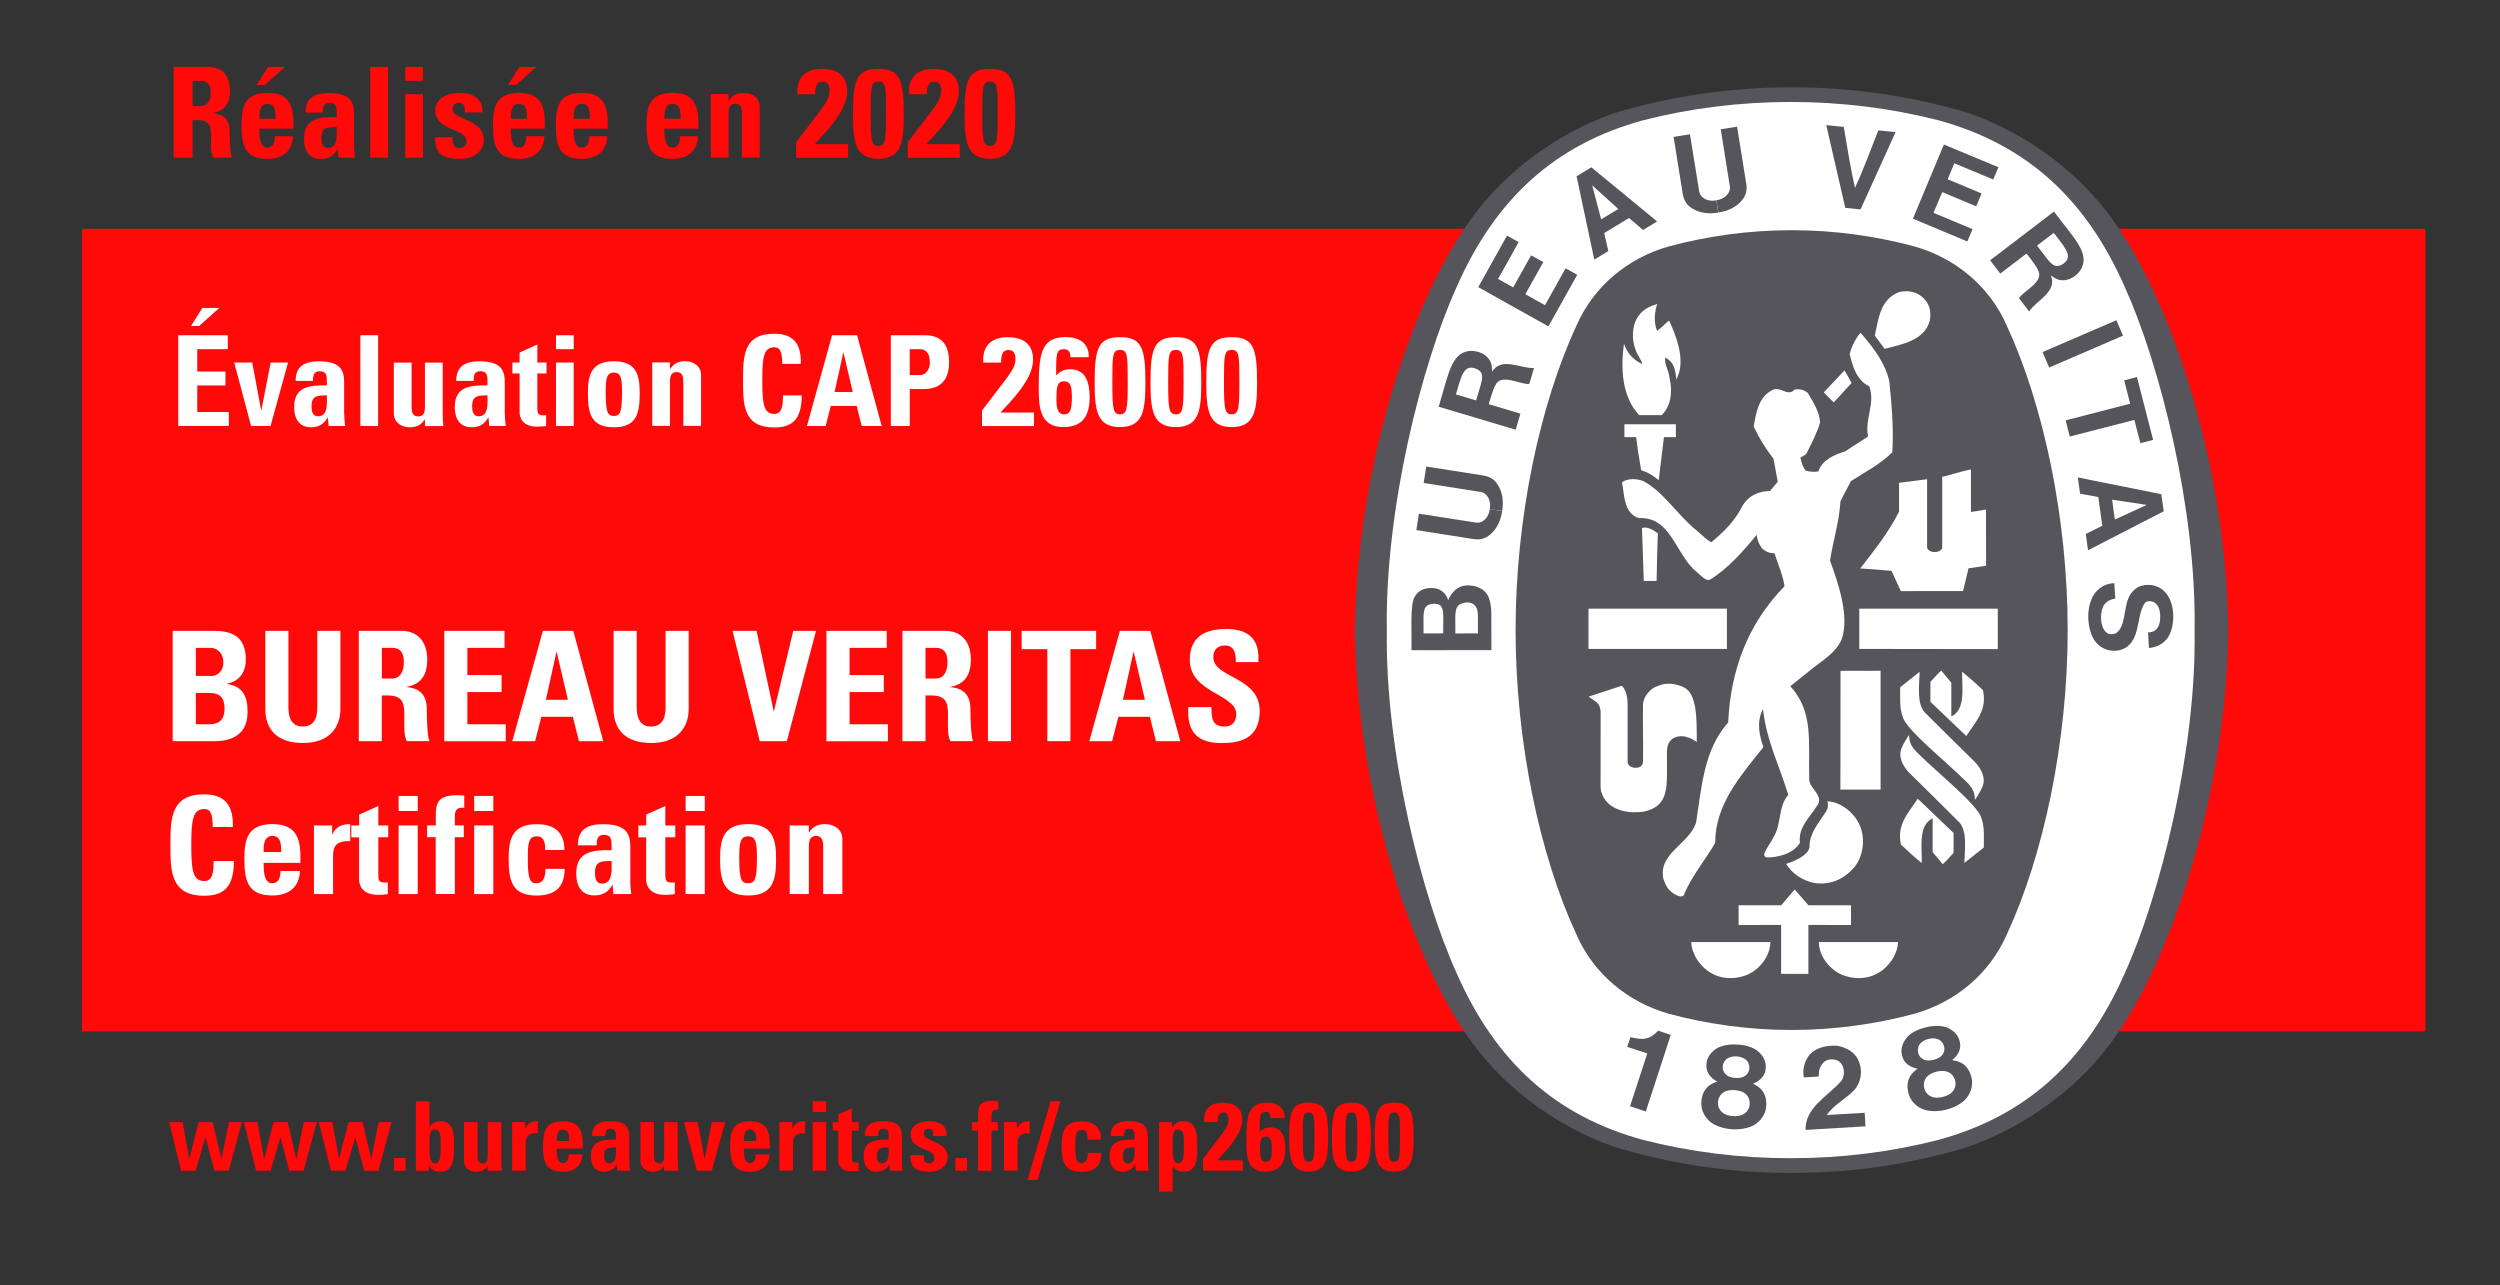 <?xml version="1.0" encoding="utf-8"?>
<!-- Generator: Adobe Illustrator 25.0.1, SVG Export Plug-In . SVG Version: 6.00 Build 0)  -->
<svg version="1.1" id="Calque_1" xmlns="http://www.w3.org/2000/svg" xmlns:xlink="http://www.w3.org/1999/xlink" x="0px" y="0px"
	 viewBox="0 0 393 202" style="enable-background:new 0 0 393 202;" xml:space="preserve">
<rect x="0" y="0" width="393" height="202" fill="#333333" stroke="none"/>
<style type="text/css">
	.st0{fill:#FF0909;}
	.st1{fill:#FFFFFF;}
	.st2{fill:#55555B;}
</style>
<g>
	<rect x="12.88" y="35.97" class="st0" width="368.39" height="126.16"/>
	<g>
		<path class="st1" d="M27.15,116.52V99.17h6.44c2.76,0,5.05,0.79,5.05,4.49c0,1.99-0.99,3.44-2.96,3.82v0.05
			c2.57,0.36,3.24,2.02,3.24,4.4c0,4.4-3.82,4.59-5.36,4.59H27.15z M30.78,106.26h2.43c0.79,0,1.9-0.53,1.9-2.21
			c0-1.27-0.86-2.21-2.09-2.21h-2.23V106.26z M30.78,113.85h2.02c0.77,0,2.5-0.02,2.5-2.45c0-1.54-0.58-2.47-2.4-2.47h-2.11V113.85z
			"/>
		<path class="st1" d="M53.51,99.17v12.3c0,2.59-1.47,5.33-5.89,5.33c-3.99,0-5.91-2.07-5.91-5.33v-12.3h3.63v12.06
			c0,2.14,0.91,2.98,2.23,2.98c1.59,0,2.31-1.06,2.31-2.98V99.17H53.51z"/>
		<path class="st1" d="M60.03,116.52H56.4V99.17h6.7c2.47,0,4.06,1.59,4.06,4.54c0,2.21-0.86,3.87-3.22,4.25v0.05
			c0.79,0.1,3.15,0.29,3.15,3.41c0,1.11,0.07,4.37,0.41,5.09h-3.56c-0.48-1.06-0.38-2.23-0.38-3.36c0-2.07,0.19-3.82-2.6-3.82h-0.94
			V116.52z M60.03,106.67h1.61c1.44,0,1.85-1.44,1.85-2.55c0-1.66-0.7-2.28-1.85-2.28h-1.61V106.67z"/>
		<path class="st1" d="M69.84,116.52V99.17h9.47v2.67h-5.84v4.28h5.38v2.67h-5.38v5.07h6.03v2.67H69.84z"/>
		<path class="st1" d="M80.53,116.52l4.81-17.35h4.78l4.71,17.35h-3.82l-0.96-3.84H85.1l-0.98,3.84H80.53z M87.52,102.51h-0.05
			l-1.66,7.5h3.46L87.52,102.51z"/>
		<path class="st1" d="M108.26,99.17v12.3c0,2.59-1.47,5.33-5.89,5.33c-3.99,0-5.91-2.07-5.91-5.33v-12.3h3.63v12.06
			c0,2.14,0.91,2.98,2.23,2.98c1.59,0,2.31-1.06,2.31-2.98V99.17H108.26z"/>
		<path class="st1" d="M115.16,99.17h3.77l2.69,12.61h0.05l3.03-12.61h3.58l-4.59,17.35h-4.25L115.16,99.17z"/>
		<path class="st1" d="M129.92,116.52V99.17h9.47v2.67h-5.84v4.28h5.38v2.67h-5.38v5.07h6.03v2.67H129.92z"/>
		<path class="st1" d="M145.49,116.52h-3.63V99.17h6.7c2.47,0,4.06,1.59,4.06,4.54c0,2.21-0.86,3.87-3.22,4.25v0.05
			c0.79,0.1,3.15,0.29,3.15,3.41c0,1.11,0.07,4.37,0.41,5.09h-3.56c-0.48-1.06-0.38-2.23-0.38-3.36c0-2.07,0.19-3.82-2.59-3.82
			h-0.94V116.52z M145.49,106.67h1.61c1.44,0,1.85-1.44,1.85-2.55c0-1.66-0.7-2.28-1.85-2.28h-1.61V106.67z"/>
		<path class="st1" d="M155.3,116.52V99.17h3.63v17.35H155.3z"/>
		<path class="st1" d="M172.31,99.17v2.88h-4.04v14.46h-3.63v-14.46h-4.04v-2.88H172.31z"/>
		<path class="st1" d="M171.24,116.52l4.81-17.35h4.78l4.71,17.35h-3.82l-0.96-3.84h-4.95l-0.99,3.84H171.24z M178.23,102.51h-0.05
			l-1.66,7.5h3.46L178.23,102.51z"/>
		<path class="st1" d="M191.95,116.81c-4.49,0-5.33-2.64-5.14-5.65h3.63c0,1.66,0.07,3.05,2.07,3.05c1.23,0,1.83-0.79,1.83-1.97
			c0-3.12-7.3-3.32-7.3-8.48c0-2.72,1.3-4.88,5.72-4.88c3.53,0,5.29,1.59,5.05,5.21h-3.53c0-1.3-0.22-2.62-1.68-2.62
			c-1.18,0-1.87,0.65-1.87,1.85c0,3.29,7.3,3,7.3,8.46C198.01,116.28,194.72,116.81,191.95,116.81z"/>
		<path class="st1" d="M26.79,132.84c0-4.08,0-7.97,5.32-7.97c3.29,0,4.61,1.82,4.49,5.13h-3.16c0-2.05-0.36-2.82-1.32-2.82
			c-1.82,0-2.05,1.71-2.05,5.66c0,3.95,0.23,5.66,2.05,5.66c1.5,0,1.43-1.92,1.47-3.14h3.18c0,4.12-1.65,5.45-4.66,5.45
			C26.79,140.81,26.79,136.88,26.79,132.84z"/>
		<path class="st1" d="M41.44,135.64c0,1.28,0.04,3.2,1.37,3.2c1.07,0,1.28-1.03,1.28-1.92h3.06c-0.04,1.18-0.43,2.14-1.15,2.8
			c-0.7,0.66-1.77,1.05-3.18,1.05c-3.89,0-4.4-2.37-4.4-5.75c0-2.95,0.43-5.47,4.4-5.47c4.06,0,4.51,2.63,4.4,6.09H41.44z
			 M44.2,133.95c0-1.05,0.04-2.54-1.39-2.54c-1.39,0-1.37,1.62-1.37,2.54H44.2z"/>
		<path class="st1" d="M52.21,129.76v1.39h0.04c0.56-1.24,1.58-1.6,2.8-1.6v2.69c-2.65-0.17-2.69,1.37-2.69,2.44v5.87h-3.01v-10.79
			H52.21z"/>
		<path class="st1" d="M55.24,129.76h1.22v-1.71l3.01-1.35v3.06h1.56v1.86h-1.56v5.77c0,0.81-0.02,1.35,0.96,1.35
			c0.19,0,0.38,0,0.53-0.04v1.86c-0.41,0.04-0.83,0.11-1.56,0.11c-2.61,0-2.95-1.73-2.95-2.39v-6.64h-1.22V129.76z"/>
		<path class="st1" d="M65.67,125.12v2.37h-3.01v-2.37H65.67z M65.67,140.55h-3.01v-10.79h3.01V140.55z"/>
		<path class="st1" d="M72.97,126.98c-1.22-0.09-1.47,0.39-1.47,1.47v1.3h1.41v1.86H71.5v8.93h-3.01v-8.93h-1.35v-1.86h1.37
			c-0.02-3.1-0.28-4.74,3.4-4.74c0.36,0,0.7,0.02,1.07,0.04V126.98z"/>
		<path class="st1" d="M77.55,125.12v2.37h-3.01v-2.37H77.55z M77.55,140.55h-3.01v-10.79h3.01V140.55z"/>
		<path class="st1" d="M85.71,133.61c0-1.6-0.41-2.14-1.35-2.14c-1.28,0-1.39,1.13-1.39,3.38c0,3.29,0.28,4,1.39,4
			c0.94,0,1.39-0.85,1.39-2.26h3.01c0,2.93-1.58,4.19-4.4,4.19c-3.89,0-4.4-2.37-4.4-5.75c0-2.95,0.43-5.47,4.4-5.47
			c2.78,0,4.36,1.24,4.36,4.06H85.71z"/>
		<path class="st1" d="M99.08,138.54c0,0.66,0.09,1.35,0.15,2.01h-2.8l-0.13-1.43h-0.04c-0.64,1.11-1.52,1.64-2.82,1.64
			c-2.09,0-2.86-1.56-2.86-3.44c0-3.57,2.76-3.72,5.56-3.67v-0.83c0-0.92-0.13-1.58-1.22-1.58c-1.05,0-1.13,0.79-1.13,1.65h-2.95
			c0-1.3,0.41-2.14,1.11-2.63c0.68-0.51,1.67-0.7,2.82-0.7c3.82,0,4.32,1.64,4.32,3.61V138.54z M93.53,137.2
			c0,0.77,0.13,1.71,1.11,1.71c1.77,0,1.5-2.39,1.5-3.57C94.64,135.4,93.53,135.27,93.53,137.2z"/>
		<path class="st1" d="M100.36,129.76h1.22v-1.71l3.01-1.35v3.06h1.56v1.86h-1.56v5.77c0,0.81-0.02,1.35,0.96,1.35
			c0.19,0,0.38,0,0.53-0.04v1.86c-0.41,0.04-0.83,0.11-1.56,0.11c-2.61,0-2.95-1.73-2.95-2.39v-6.64h-1.22V129.76z"/>
		<path class="st1" d="M110.79,125.12v2.37h-3.01v-2.37H110.79z M110.79,140.55h-3.01v-10.79h3.01V140.55z"/>
		<path class="st1" d="M113.2,135.02c0-2.95,0.43-5.47,4.4-5.47c3.97,0,4.4,2.52,4.4,5.47c0,3.38-0.51,5.75-4.4,5.75
			C113.71,140.76,113.2,138.39,113.2,135.02z M118.99,134.85c0-2.24-0.11-3.38-1.39-3.38c-1.28,0-1.39,1.13-1.39,3.38
			c0,3.29,0.28,4,1.39,4C118.71,138.84,118.99,138.14,118.99,134.85z"/>
		<path class="st1" d="M127.15,130.85h0.04c0.3-0.49,0.66-0.81,1.07-1c0.43-0.21,0.92-0.3,1.47-0.3c1.43,0,2.69,0.85,2.69,2.35v8.65
			h-3.01v-7.43c0-0.96-0.17-1.71-1.13-1.71c-0.96,0-1.13,0.75-1.13,1.71v7.43h-3.01v-10.79h3.01V130.85z"/>
	</g>
	<g>
		<path class="st2" d="M281.64,184.38h0.21c9.6,0,18.66-1.4,27.4-4.05l0,0c9.41-3.28,18.33-9.84,23.72-18.01l0,0
			c8.9-13.01,16.98-38.18,17.33-63.24v-0.07c-0.35-25.06-8.43-50.22-17.33-63.24l0,0c-5.39-8.17-14.11-14.74-23.52-18.01l0,0
			c-8.75-2.64-18.21-4.04-27.81-4.04l0,0c-9.6,0-19.07,1.41-27.81,4.04l0,0c-9.41,3.28-18.13,9.84-23.52,18.01l0,0
			c-8.9,13.02-16.98,38.18-17.33,63.24v0.07c0.35,25.06,8.43,50.23,17.33,63.24l0,0c5.39,8.17,14.11,14.71,23.52,17.99l0,0
			c8.74,2.64,18,4.08,27.61,4.08H281.64z"/>
		<path class="st1" d="M344.99,99.05c0.31,18.87-5.44,41.78-10.99,53.97c-6.13,13.93-15.51,22.4-29.28,26.17
			c-7.42,1.9-15.2,2.88-23.2,2.88l0,0c-8,0-15.82-0.98-23.24-2.88c-13.77-3.76-23.15-12.24-29.28-26.17
			c-5.55-12.2-11.29-35.1-10.99-53.97l0,0c-0.31-18.87,5.44-41.78,10.99-53.97c6.13-13.92,15.51-22.4,29.28-26.17
			c7.42-1.9,15.24-2.88,23.24-2.88l0,0c8,0,15.78,0.98,23.2,2.88c13.77,3.77,23.15,12.25,29.28,26.17
			C339.55,57.27,345.3,80.18,344.99,99.05L344.99,99.05z"/>
		<path class="st2" d="M281.75,36.19c6.59,0,13.17,0.92,19.24,2.56l0,0c6.46,1.85,11.78,6.3,14.44,12.37
			c5.79,12.44,9.61,30.34,9.61,47.93l0,0c0,17.59-3.81,35.49-9.61,47.93c-2.67,6.07-7.98,10.53-14.44,12.37l0,0
			c-6.07,1.64-12.66,2.56-19.24,2.56h-0.22c-6.59,0-13.17-0.92-19.24-2.56l0,0c-6.46-1.85-11.78-6.3-14.44-12.37
			c-5.79-12.44-9.6-30.33-9.6-47.93l0,0c0-17.59,3.81-35.49,9.6-47.93c2.67-6.07,7.98-10.53,14.44-12.37l0,0
			c6.07-1.64,12.65-2.56,19.24-2.56H281.75z"/>
		<path class="st1" d="M291.07,60.2c-0.92-1.55-0.17-0.17-1.12-1.97"/>
		<rect x="249.71" y="95.68" class="st1" width="21.76" height="6.33"/>
		<g>
			<path class="st1" d="M266.55,150.47c-0.46-1-0.64-1.36-0.69-2.38c4.56,0,7.62,0,12.45,0c-0.03,1.72-1.01,3.42-2.57,4.54
				c-1.72,1.26-4.59,1.53-6.51,0.46C268.13,152.57,267.15,151.5,266.55,150.47z"/>
			<path class="st1" d="M279.98,145.4l-6.67,0.01v-3.1l6.7,0l2.11-2.49c1.03,1.2,1.1,1.28,2.17,2.49h6.69v3.1l-6.7-0.01
				c0,3.34,0,3.8,0,7.69c-1.34,0-3.06,0-4.29,0V145.4z"/>
			<path class="st1" d="M280.77,135.81c1.37-0.46,3.3-1.24,3.69-2.57c-0.1-2.06,1.31-3.72,2.38-5.35c0.53-0.72,0.6-1.15,0.44-1.92
				c2.14,0.08,4.29,1.86,5.11,3.86c0.85,2.03,0.52,4.68-0.79,6.37c-1.64,2-3.91,3.04-6.57,2.57
				C283.37,138.38,281.73,137.37,280.77,135.81z"/>
			<path class="st1" d="M264.71,108.05c-1.2-0.59-2.81-0.83-4.13-0.2c-1.07,0.3-2.19,1.56-2.3,2.82c-0.07,3.77,0.07,4.93,0,9.07
				c-0.07,0.65-0.41,0.96-1.23,0.96c-0.68-0.04-1.19-0.38-1.19-0.97v-9.25c-0.05-0.98-0.22-1.94-0.9-2.68l-4.78,1.56l-0.44,0.16
				c1.21,0.9,1.78,0.92,1.88,2.41l-0.01,11.83l0.07,0.63l0.17,0.41l0.14,0.38l0.17,0.31c0.79,1.27,2.12,1.78,3.06,2.01
				c0.41,0.12,1.13,0.18,1.55,0.19c1.24,0.01,2.41-0.08,3.68-0.96c1.97-1.54,1.54-4.24,1.59-8.17c0.01-1.1,0.09-1.72,0.77-2.35
				c0.57-0.44,1.37-0.57,2.11-0.41c0.83,0.23,0.97,0.29,1.81,0.84C266.73,113.24,266.83,109.07,264.71,108.05z"/>
			<path class="st1" d="M309.12,122.89c-3.49-3.44-9.55-8.23-10.03-10.26c-0.52-1.37-0.36-3.01-0.39-4.59
				c1.01-0.8,1.85-1.49,3.07-2.44c-0.09,2.42-0.43,4.88,0.73,6.32c2.85,2.84,5.45,5.42,8.02,7.93c0.96,1.04,1.72,2.52,1.09,3.89
				c-0.3,0.65-0.71,1.39-1.15,1.99C310.46,124.41,309.88,123.64,309.12,122.89z"/>
			<path class="st1" d="M289.33,105.46c2.66-0.04,3.53,0.03,6.3-0.02v18.69h-6.32L289.33,105.46z"/>
			<path class="st1" d="M303.46,107.19c0.67-0.74,0.91-1.01,1.7-1.78l1.59,1.91v5.31l0,0c2.24-1.09,1.69-4.27,1.69-7.04
				c1.33,1.09,2.01,1.7,3.28,2.9c0.72,3.18-1.19,4.99-2.62,7.22l-5.64-5.39V107.19z"/>
			<path class="st1" d="M308.6,92.9l0.85-3.56l2.76-0.41l-0.01-8.83c-1.07,0.16-1.5,0.28-2.37,0.38v-6.7
				c-1.45,0.3-2.98,0.82-4.51,1.18v11.11l0,0c-0.02,0.54-0.87,0.72-1.05,0.71h-0.23c-0.55,0-1.1-0.37-1.1-0.75c0-4.03,0-6.91,0-10.7
				l-4.41,0.57v4.52c-1.56,3.17-3.86,6.04-6.1,8.94c2.38,0.16,2.55,0.16,4.92,0.38l1.46,3.18H308.6z"/>
			<path class="st1" d="M258.38,90.7c-0.07-2.92-0.19-4.83-0.26-7.71c0.9-0.25,1.78,0.33,2.49,0.85c-0.12,3.67-0.12,3.63-0.19,7.48
				h-2.02L258.38,90.7z"/>
			<path class="st1" d="M257.99,73.91c-0.49-2.88-0.52-3.09-0.79-5.19c-0.7,0-0.94,0-1.84,0v-2.03c3.17-0.01,4.92,0.01,8.09,0.01
				l0,2.02c-0.79,0-1.1,0-1.88,0l-0.82,6.78C259.93,74.76,259,74.24,257.99,73.91z"/>
			<path class="st1" d="M257.66,65.24c-2.7-2.9-2.9-7.26-2.38-11.19l0.01-0.01c0.5,1.47,1.42,2.51,2.88,3.2
				c-0.16-0.77-0.85-1.48-1.07-2.3c-0.63-1.58-0.58-3.85,0.46-5.25c0.74-1.09,1.79-1.54,2.96-1.91c-0.44,1.31-0.57,2.89-0.03,4.23
				c0.76-0.59,0.8-0.63,1.38-1.19c0.22-0.22,0.33-0.29,0.51-0.43c1.07,2.3,2.3,5.47,1.59,8.15l-0.45,1.16
				c-0.17-1.9-0.47-2.8-1.75-3.5c-0.16,1.11,0.54,1.89,0.71,3.34c0.51,2.23,0.1,4.43-1.27,5.72H257.66z"/>
			<g>
				<path class="st1" d="M291.07,60.2l-2.8,3.06c-0.75-0.72-0.82-0.8-1.57-1.59c1.44-1.5,1.58-1.67,3.25-3.44"/>
			</g>
			<path class="st1" d="M294.72,52.75c0.58-2.65,0.87-5.71,3.79-6.82c1.1-0.31,2.6-0.16,3.53,0.66c1.26,0.9,1.62,2.43,1.31,3.86
				c-0.87,3.08-4.3,3.66-7.09,4.39L294.72,52.75z"/>
			<polygon class="st1" points="314.05,95.68 314.05,102.04 292.28,102.01 292.28,95.68 			"/>
			<path class="st1" d="M261.49,138.19c-0.88-4.02,3.97-5.47,5.12-8.81c0.9-5.58,1.18-11.46,5.06-15.81
				c0.38-8.21,3.04-15.45,8.86-21.42c-0.27-1.83-1.04-3.45-1.58-5.17c-0.77-0.03-1.28-0.17-1.97-0.79
				c-0.51-0.71-0.71-1.24-0.84-2.11c-2.03,2.51-4.54,5.33-7.31,7.03c-0.51,0.28-1.16-0.31-2.08-1.18c-3.39-2.68-3.97-8.75-9.14-8.48
				c-2.35-0.79-2.24-3.56-2.63-5.64c0.88-0.63,2.29-0.6,3.34-0.19c3.23,1.72,5.38,5.36,8.42,7.8c0.82,0.65,1.55,1.51,2.3,1.82
				c2-1.72,3.61-3.2,4.96-5.86c0.94-1.51,2.5-2.16,4.23-2.19l1.23-1.45l-0.66-3.61c-1.25-1.61-2.3-3.3-3.14-5.11
				c0.44-2.08,0.71-4.49,2.82-5.63c1.37-0.85,2.49,1.09,3.61-0.14c0.82-0.17,1.52,0.05,2.1,0.52c0.85,1.48,1.86,2.95,1.92,4.68
				c-0.52,1.67-1.31,3.23-2.11,4.79c-0.18,0.35-0.66,0.46-0.98,0.71c0.19,0.71,0.35,1.5,0.85,2.05c0.63,0.14,1.21,0.24,1.97,0.11
				c0.6-1.83,2.57-2.65,4.21-3.15l3.61-2.35c-0.57-2.74,1.18-5.14,0.19-7.88c-2.05-0.95-2.65-3.29-3.09-5.11
				c0.32-1.15,0.89-2.35,1.71-3.31l0.13,0.14c1.97,2.3,3.77,4.65,4.4,7.49c0.36,3.64,0.71,7.36,0.47,11.16
				c-1.94,1.94-4.29,3.09-6.51,4.54l-1.64,3.15c-0.19,3.26-1.15,6.18-1.64,9.33c1.39,3.8,3.06,8.86,1.83,12.39
				c-0.93,2.1-2.91,3.24-4.38,4.4l-3.69,2.96c3.7,4.09,2.81,8.72,2.97,14.65c-0.04,1.43,2.52,2.63,1.16,4.25
				c-1.14,1.82-2.92,3.31-2.62,5.72c-1.13,1.9-3.85,2.31-5.13,2.3c-0.27,0.02-0.5-0.19-0.5-0.47c0.27-0.99,1.04-1.75,1.45-2.68
				c1.31-2.02,0.71-4.81,2.35-6.7c-1.35-4.4-3.39-8.48-3.94-13.18l-0.05-0.29c-1.09,2.15-0.5,4.27,0.08,5.97
				c-3.64,4.6-7.58,9-7.58,15.05c-1.56,2.76-3.77,5.28-4.92,8.21c-0.4,0.49-1.12,0.06-1.56-0.19
				C262.09,139.8,261.85,139.13,261.49,138.19z"/>
			<path class="st1" d="M301.44,118.37c3.5,3.44,9.54,8.23,10.04,10.26c0.52,1.37,0.36,3.01,0.38,4.59
				c-1.01,0.79-1.85,1.48-3.06,2.43c0.09-2.42,0.43-4.88-0.74-6.32c-2.85-2.84-5.44-5.41-8.01-7.93c-0.96-1.04-1.72-2.52-1.09-3.88
				c0.3-0.66,0.71-1.4,1.15-2C300.1,116.86,300.68,117.62,301.44,118.37z"/>
			<path class="st1" d="M307.1,134.08c-0.67,0.74-0.91,1.01-1.7,1.78l-1.59-1.91v-5.31l0,0c-2.24,1.1-1.7,4.27-1.7,7.03
				c-1.33-1.08-2.01-1.7-3.28-2.9c-0.71-3.18,1.2-4.99,2.63-7.22l5.64,5.39V134.08z"/>
			<path class="st1" d="M297.68,150.47c0.47-1,0.63-1.36,0.68-2.38c-4.56,0-7.62,0-12.45,0c0.03,1.72,1.02,3.42,2.57,4.54
				c1.72,1.26,4.6,1.53,6.51,0.46C296.1,152.57,297.08,151.5,297.68,150.47z"/>
		</g>
		<g>
			<g>
				<path class="st2" d="M283.83,177.62c-0.06-3.45,3.32-5.2,5.44-7.49c0.58-0.55,0.79-1.65,0.38-2.56
					c-0.25-0.57-0.63-0.84-1.08-0.96c-0.75-0.17-1.38-0.06-1.85,0.35c-0.66,0.62-0.84,1.41-0.82,2.27l-2.35,0.14
					c-0.21-1.31,0.11-2.58,0.91-3.57c1.1-1.18,2.76-1.51,4.38-1.4c1.29,0.21,2.79,0.99,3.32,2.34c0.68,1.46,0.45,3.33-0.63,4.57
					c-1.39,1.49-3.22,2.29-4.37,3.97l5.97-0.35c0.04,0.74,0.09,1.45,0.13,2.13L283.83,177.62z"/>
				<path class="st2" d="M262.64,162.69l-0.03,0.11l-3.89,11.92l-2.48-0.81l2.67-8.17l0.04-0.14c-0.99-0.34-2.18-0.69-3.15-1.03
					l0.51-1.54c1.26,0.33,2.55,0.54,3.65-0.37c0.4-0.31,0.46-0.4,0.68-0.64L262.64,162.69z"/>
				<g>
					<path class="st2" d="M309.9,169.3c-0.31-1.17-0.96-2.12-2.27-2.49l-0.76-0.17c0.78-0.55,1.49-1.66,1.23-2.73
						c-0.18-1.23-1.07-2.01-2.18-2.44c-0.97-0.29-2.12-0.25-3.2,0.04c-1.09,0.25-2.13,0.74-2.85,1.45c-0.79,0.9-1.21,2-0.8,3.18
						c0.27,1.08,1.42,1.72,2.36,1.85l-0.59,0.5c-0.99,0.94-1.12,2.08-0.86,3.27c0.3,1.32,1.36,2.35,2.64,2.73
						c0.97,0.25,2.15,0.24,3.29-0.04c1.13-0.28,2.18-0.82,2.92-1.49C309.79,172.01,310.25,170.61,309.9,169.3z M301.69,165.9
						c-0.29-0.52-0.3-1.39,0.23-1.91c0.31-0.32,0.76-0.56,1.24-0.67c0.48-0.12,0.99-0.13,1.41,0.02c0.71,0.21,1.11,0.99,1.09,1.58
						c-0.01,0.46-0.22,0.83-0.51,1.11c-0.31,0.27-0.73,0.46-1.18,0.57c-0.45,0.12-0.91,0.14-1.31,0.05
						C302.27,166.53,301.91,166.31,301.69,165.9z M306.91,171.64c-0.32,0.37-0.89,0.65-1.5,0.8c-0.61,0.15-1.24,0.17-1.7-0.01
						c-0.62-0.23-1.04-0.72-1.19-1.26c-0.24-0.82,0-1.68,0.7-2.17c0.3-0.21,0.73-0.41,1.2-0.54l0,0c0.48-0.11,0.96-0.13,1.32-0.08
						c0.85,0.11,1.46,0.76,1.63,1.59C307.49,170.53,307.34,171.16,306.91,171.64z"/>
				</g>
				<g>
					<path class="st2" d="M277.66,173.78c0.05-1.21-0.29-2.31-1.43-3.06l-0.67-0.38c0.9-0.29,1.91-1.14,1.99-2.24
						c0.19-1.23-0.42-2.24-1.36-2.98c-0.84-0.57-1.95-0.87-3.07-0.91c-1.12-0.09-2.25,0.07-3.16,0.54
						c-1.02,0.62-1.75,1.55-1.71,2.79c-0.06,1.11,0.84,2.07,1.71,2.47l-0.72,0.3c-1.23,0.61-1.69,1.66-1.79,2.87
						c-0.11,1.35,0.59,2.65,1.71,3.4c0.85,0.53,1.98,0.87,3.15,0.94c1.16,0.07,2.33-0.13,3.24-0.55
						C276.75,176.33,277.61,175.14,277.66,173.78z M270.84,168.09c-0.13-0.58,0.13-1.41,0.79-1.75c0.39-0.22,0.89-0.31,1.38-0.27
						c0.49,0.03,0.98,0.18,1.34,0.44c0.62,0.42,0.77,1.27,0.57,1.84c-0.14,0.44-0.46,0.72-0.82,0.91c-0.37,0.17-0.83,0.23-1.29,0.19
						c-0.46-0.02-0.91-0.14-1.26-0.35C271.2,168.86,270.93,168.54,270.84,168.09z M274.11,175.13c-0.41,0.26-1.04,0.36-1.67,0.32
						c-0.63-0.03-1.24-0.21-1.62-0.52c-0.52-0.4-0.78-0.99-0.76-1.56c0.02-0.84,0.5-1.6,1.31-1.86c0.35-0.11,0.82-0.18,1.31-0.15
						l0,0c0.49,0.04,0.95,0.16,1.28,0.31c0.78,0.35,1.17,1.16,1.08,2C275,174.24,274.67,174.79,274.11,175.13z"/>
				</g>
			</g>
			<g>
				
					<rect x="321.17" y="52.73" transform="matrix(0.918 -0.396 0.396 0.918 5.373 134.123)" class="st2" width="12.64" height="2.64"/>
				<path class="st2" d="M290.08,32.68l-2.99-13.01l2.75,0.28c0.55,3.22,1.12,6.88,1.77,9.58c1.18-2.53,2.47-5.99,3.66-9.03
					l2.71,0.27l-5.5,12.15L290.08,32.68z"/>
				<polygon class="st2" points="240.69,40.14 237.87,45.18 235.5,43.85 238.73,38.06 236.9,37.04 232.38,45.14 243.41,51.31 
					247.94,43.2 246.11,42.18 242.87,47.98 239.78,46.25 242.61,41.2 				"/>
				<path class="st2" d="M234,93.85c-0.59-1.36-2.06-1.9-3.57-1.82c-1.28,0.14-2.25,1.01-2.78,2.33c-0.2-0.78-0.91-1.74-2.12-1.89
					c-1.27-0.16-2.48,0.19-3.09,1.26c-0.84,1.07-0.48,5.77-0.56,8.48l12.56-0.01l0.01-0.92C234.37,96.29,234.65,95.69,234,93.85z
					 M226.87,99.57l-3.1,0c0.09-2.9-0.39-4.45,1.39-4.64c1.05-0.08,1.34,0.16,1.58,0.79C226.94,96.38,226.88,97.06,226.87,99.57z
					 M232.33,99.57l-3.53,0.01h-0.02c0.06-2.81-0.38-4.46,1.29-4.79c0.58-0.16,1.31-0.1,1.74,0.34
					C232.52,95.81,232.3,96.97,232.33,99.57z"/>
				<polygon class="st2" points="333.92,59.79 335.93,59.27 338.47,69.15 336.47,69.67 335.52,66.01 325.37,68.62 324.72,66.08 
					334.86,63.46 				"/>
				<g>
					<path class="st2" d="M270.11,33.42c-1.4,0.24-2.85,0.1-4.02-0.61c-1-0.58-1.36-1.34-1.55-2.26l-1.45-9.03l2.57-0.41l1.46,9.03
						c0.15,0.74,0.8,1.2,1.48,1.34c0.38,0.1,0.8,0.09,1.21,0.01"/>
					<path class="st2" d="M270.14,33.41c1.41-0.22,2.74-0.8,3.62-1.84c0.77-0.87,0.88-1.7,0.76-2.63l-1.45-9.03l-2.57,0.41
						l1.44,9.03c0.1,0.68-0.38,1.38-0.99,1.73c-0.33,0.21-0.73,0.34-1.14,0.39"/>
				</g>
				<g>
					<path class="st2" d="M339.76,77.69l-13.13-2.64l0.36,2.56l2.86,0.52l0.63,4.52l-2.6,1.29l0.36,2.56l11.9-6.13L339.76,77.69z
						 M332.46,81.67l-0.44-3.12l5.45,0.82l0.02,0l-0.01,0l0.01,0l-0.02,0L332.46,81.67z"/>
				</g>
				<path class="st2" d="M337.86,99.41l0.24-0.04l0.29-0.08l0.21-0.07c0.83-0.45,1.03-1.56,0.98-2.47
					c-0.03-0.92-0.31-1.84-1.17-2.17c-0.44-0.12-1.01-0.16-1.3,0.3c-1.42,2.11-0.43,6.59-4.11,7.37c-1.6,0.26-3.01-0.43-3.84-1.71
					c-1.15-2.04-1.24-5.22,0.07-7.19c0.79-1.03,1.86-1.66,3.14-1.67l0.15,2.42c-0.79,0.1-1.57,0.51-1.93,1.28
					c-0.53,1.27-0.4,3.28,0.52,4.03c0.34,0.38,1.13,0.34,1.56,0.11c1.46-1.05,1.16-3.66,1.89-5.41c0.25-0.74,0.93-1.5,1.63-1.87
					c1.29-0.55,2.96-0.36,3.99,0.67c1.68,1.59,1.76,4.7,0.98,6.59c-0.44,1.31-1.86,2.27-3.34,2.36l-0.15-2.43L337.86,99.41z"/>
				<g>
					<path class="st2" d="M236.14,80.35c-0.21,1.41-0.79,2.74-1.83,3.63c-0.86,0.77-1.69,0.88-2.63,0.77l-9.03-1.42l0.4-2.58
						l9.03,1.41c0.75,0.09,1.38-0.39,1.73-1c0.21-0.33,0.34-0.73,0.39-1.14"/>
					<path class="st2" d="M236.14,80.32c0.23-1.41,0.09-2.85-0.63-4.02c-0.59-1-1.34-1.36-2.27-1.54l-9.03-1.42l-0.41,2.58
						l9.03,1.43c0.68,0.12,1.2,0.79,1.34,1.48c0.1,0.38,0.09,0.8,0.02,1.21"/>
				</g>
				<g>
					<path class="st2" d="M250.16,26.3l-2.32,1.41l2.78,13.1l2.21-1.34l-0.65-2.83l3.9-2.37l2.21,1.88l2.21-1.34L250.16,26.3z
						 M251.7,34.48l-1.4-5.33l-0.01-0.02l0.01,0.01l0-0.01l0.01,0.02l4.09,3.7L251.7,34.48z"/>
				</g>
				<polygon class="st2" points="311.5,30.41 306.17,28.18 307.22,25.67 313.34,28.22 314.15,26.29 305.58,22.72 300.71,34.38 
					309.27,37.96 310.08,36.02 303.95,33.46 305.32,30.2 310.66,32.44 				"/>
				<path class="st2" d="M234.56,58.42c-0.01-0.87-0.06-1.59-0.78-2.28c-0.69-0.72-1.8-1.05-2.88-0.97
					c-2.81,0.44-3.19,3.67-4.74,8.77l12.1,3.61l0.75-2.52l-4.78-1.43l-0.2-0.06c0.33-1.16,0.8-2.64,1.03-2.96
					c0.87-2,4.08-0.03,5.35-0.23l0.74-2.5C238.99,57.97,236.09,56.04,234.56,58.42z M232.04,62.95L228.87,62
					c0.69-2.16,1-4.33,2.52-4.2c0.61,0.1,1.03,0.26,1.39,0.7C233.37,59.24,232.61,60.86,232.04,62.95z"/>
				<path class="st2" d="M322.88,33.26l-10.03,7.66l1.59,2.09l3.97-3.03l0.17-0.12c0.75,0.95,1.66,2.19,1.78,2.57
					c1.11,1.88-2.37,3.32-2.96,4.46l1.58,2.08c1.18-1.82,4.44-3.03,3.42-5.67c0.7,0.5,1.32,0.89,2.3,0.72
					c0.99-0.14,1.91-0.83,2.48-1.76C328.49,39.73,326.09,37.53,322.88,33.26z M324.76,41.11c-0.44,0.43-0.82,0.68-1.38,0.71
					c-0.95,0.04-1.8-1.52-3.16-3.21l2.63-2C324.19,38.43,325.77,39.96,324.76,41.11z"/>
			</g>
		</g>
	</g>
	<g>
		<path class="st1" d="M28.02,66.97V52.7h7.79v2.19h-4.8v3.52h4.43v2.19h-4.43v4.17h4.96v2.19H28.02z M34.47,48.41l-3.16,2.83h-1.28
			l1.78-2.83H34.47z"/>
		<path class="st1" d="M36.82,56.99h2.83l1.4,7.49h0.04l1.46-7.49h2.73l-2.75,9.98h-3.06L36.82,56.99z"/>
		<path class="st1" d="M54.11,65.11c0,0.61,0.08,1.24,0.14,1.86h-2.59l-0.12-1.32H51.5c-0.59,1.03-1.4,1.52-2.61,1.52
			c-1.94,0-2.65-1.44-2.65-3.18c0-3.3,2.55-3.44,5.14-3.4v-0.77c0-0.85-0.12-1.46-1.13-1.46c-0.97,0-1.05,0.73-1.05,1.52h-2.73
			c0-1.21,0.38-1.98,1.03-2.43c0.63-0.47,1.54-0.65,2.61-0.65c3.54,0,3.99,1.52,3.99,3.34V65.11z M48.97,63.86
			c0,0.71,0.12,1.58,1.03,1.58c1.64,0,1.38-2.21,1.38-3.3C50,62.2,48.97,62.09,48.97,63.86z"/>
		<path class="st1" d="M59.44,52.7v14.27h-2.79V52.7H59.44z"/>
		<path class="st1" d="M66.79,65.96h-0.04c-0.55,0.89-1.3,1.21-2.35,1.21c-1.32,0-2.49-0.79-2.49-2.17v-8h2.79v6.92
			c0,0.89,0.16,1.54,1.05,1.54c0.89,0,1.05-0.65,1.05-1.54v-6.92h2.79v8c0,0.65,0.04,1.32,0.1,1.98h-2.89V65.96z"/>
		<path class="st1" d="M79.36,65.11c0,0.61,0.08,1.24,0.14,1.86h-2.59l-0.12-1.32h-0.04c-0.59,1.03-1.4,1.52-2.61,1.52
			c-1.94,0-2.65-1.44-2.65-3.18c0-3.3,2.55-3.44,5.14-3.4v-0.77c0-0.85-0.12-1.46-1.13-1.46c-0.97,0-1.05,0.73-1.05,1.52h-2.73
			c0-1.21,0.38-1.98,1.03-2.43c0.63-0.47,1.54-0.65,2.61-0.65c3.54,0,3.99,1.52,3.99,3.34V65.11z M74.22,63.86
			c0,0.71,0.12,1.58,1.03,1.58c1.64,0,1.38-2.21,1.38-3.3C75.25,62.2,74.22,62.09,74.22,63.86z"/>
		<path class="st1" d="M80.55,56.99h1.13v-1.58l2.79-1.25v2.83h1.44v1.72h-1.44v5.34c0,0.75-0.02,1.24,0.89,1.24
			c0.18,0,0.36,0,0.49-0.04v1.72c-0.38,0.04-0.77,0.1-1.44,0.1c-2.41,0-2.73-1.6-2.73-2.21v-6.15h-1.13V56.99z"/>
		<path class="st1" d="M90.19,52.7v2.19H87.4V52.7H90.19z M90.19,66.97H87.4v-9.98h2.79V66.97z"/>
		<path class="st1" d="M92.42,61.85c0-2.73,0.4-5.06,4.07-5.06c3.68,0,4.07,2.33,4.07,5.06c0,3.12-0.47,5.32-4.07,5.32
			C92.9,67.16,92.42,64.97,92.42,61.85z M97.78,61.69c0-2.07-0.1-3.12-1.28-3.12c-1.19,0-1.28,1.05-1.28,3.12
			c0,3.04,0.26,3.7,1.28,3.7C97.52,65.39,97.78,64.73,97.78,61.69z"/>
		<path class="st1" d="M105.33,57.99h0.04c0.28-0.45,0.61-0.75,0.99-0.93c0.4-0.2,0.85-0.28,1.36-0.28c1.32,0,2.49,0.79,2.49,2.17v8
			h-2.79v-6.88c0-0.89-0.16-1.58-1.05-1.58c-0.89,0-1.05,0.69-1.05,1.58v6.88h-2.79v-9.98h2.79V57.99z"/>
		<path class="st1" d="M116.81,59.83c0-3.77,0-7.37,4.92-7.37c3.04,0,4.27,1.68,4.15,4.74h-2.92c0-1.9-0.34-2.61-1.23-2.61
			c-1.68,0-1.9,1.58-1.9,5.24c0,3.66,0.22,5.24,1.9,5.24c1.38,0,1.32-1.78,1.36-2.91h2.94c0,3.81-1.52,5.04-4.31,5.04
			C116.81,67.2,116.81,63.57,116.81,59.83z"/>
		<path class="st1" d="M126.85,66.97l3.95-14.27h3.93l3.87,14.27h-3.14l-0.79-3.16h-4.07l-0.81,3.16H126.85z M132.6,55.45h-0.04
			l-1.36,6.17h2.85L132.6,55.45z"/>
		<path class="st1" d="M140.03,52.7h5.38c2.73,0,3.79,1.66,3.79,4.27c0,1.62-0.47,4.19-3.97,4.19h-2.21v5.81h-2.98V52.7z
			 M143.01,58.96h1.66c0.89,0,1.5-0.97,1.5-1.92c0-1.17-0.32-2.15-1.66-2.15h-1.5V58.96z"/>
		<path class="st1" d="M154.37,66.97v-2.43c4.35-5.79,5.26-6.46,5.26-8.18c0-0.69-0.26-1.34-1.05-1.34c-1.15,0-1.21,1.09-1.21,1.98
			h-2.79c-0.2-2.57,1.24-3.99,3.79-3.99c2.39,0,4.03,0.97,4.03,3.56c0,3.1-3.62,6.62-5.12,8.28h5.26v2.13H154.37z"/>
		<path class="st1" d="M168.25,56.16c0.02-0.36-0.04-0.67-0.18-0.89c-0.16-0.24-0.4-0.38-0.79-0.38c-1.23,0-1.26,0.61-1.26,4.11
			c0.77-0.67,1.19-0.95,2.21-0.95c2.57,0,3.06,2.27,3.06,4.39c0,2.87-1.05,4.7-4.15,4.7c-3.6,0-3.85-3.08-3.85-5.91
			c0-5.49,0.3-8.24,4.23-8.24c2.09,0,3.66,0.89,3.64,3.16H168.25z M168.5,62.46c0-1.74-0.22-2.51-1.26-2.51
			c-1.09,0-1.17,1.01-1.17,2.75c0,0.81,0,2.43,1.15,2.43C168.17,65.13,168.5,64.6,168.5,62.46z"/>
		<path class="st1" d="M180.06,60.03c0,4.33-0.28,7.11-3.99,7.11s-3.99-2.79-3.99-7.11c0-5.28,0.59-7.03,3.99-7.03
			C179.47,52.99,180.06,54.75,180.06,60.03z M174.86,60.07c0,4.17,0.1,5.06,1.21,5.06c1.11,0,1.21-0.89,1.21-5.06
			c0-4.25-0.02-5.06-1.21-5.06S174.86,55.82,174.86,60.07z"/>
		<path class="st1" d="M188.84,60.03c0,4.33-0.28,7.11-3.99,7.11c-3.72,0-3.99-2.79-3.99-7.11c0-5.28,0.59-7.03,3.99-7.03
			C188.24,52.99,188.84,54.75,188.84,60.03z M183.64,60.07c0,4.17,0.1,5.06,1.21,5.06c1.11,0,1.21-0.89,1.21-5.06
			c0-4.25-0.02-5.06-1.21-5.06C183.66,55.01,183.64,55.82,183.64,60.07z"/>
		<path class="st1" d="M197.61,60.03c0,4.33-0.28,7.11-3.99,7.11c-3.72,0-3.99-2.79-3.99-7.11c0-5.28,0.59-7.03,3.99-7.03
			C197.02,52.99,197.61,54.75,197.61,60.03z M192.41,60.07c0,4.17,0.1,5.06,1.21,5.06c1.11,0,1.21-0.89,1.21-5.06
			c0-4.25-0.02-5.06-1.21-5.06C192.43,55.01,192.41,55.82,192.41,60.07z"/>
	</g>
	<g>
		<g>
			<path class="st0" d="M30.28,24.79H27.3V10.52h5.51c2.04,0,3.34,1.3,3.34,3.73c0,1.82-0.71,3.18-2.65,3.5v0.04
				c0.65,0.08,2.59,0.24,2.59,2.81c0,0.91,0.06,3.6,0.34,4.19H33.5c-0.4-0.87-0.32-1.84-0.32-2.77c0-1.7,0.16-3.14-2.13-3.14h-0.77
				V24.79z M30.28,16.68h1.32c1.19,0,1.52-1.19,1.52-2.09c0-1.36-0.57-1.88-1.52-1.88h-1.32V16.68z"/>
			<path class="st0" d="M40.77,20.24c0,1.19,0.04,2.96,1.26,2.96c0.99,0,1.19-0.95,1.19-1.78h2.83c-0.04,1.09-0.4,1.98-1.07,2.59
				c-0.65,0.61-1.64,0.97-2.94,0.97c-3.6,0-4.07-2.19-4.07-5.32c0-2.73,0.4-5.06,4.07-5.06c3.75,0,4.17,2.43,4.07,5.63H40.77z
				 M44.79,10.52l-3.16,2.83h-1.28l1.78-2.83H44.79z M43.32,18.68c0-0.97,0.04-2.35-1.28-2.35c-1.28,0-1.26,1.5-1.26,2.35H43.32z"/>
			<path class="st0" d="M55.66,22.93c0,0.61,0.08,1.24,0.14,1.86h-2.59l-0.12-1.32h-0.04c-0.59,1.03-1.4,1.52-2.61,1.52
				c-1.94,0-2.65-1.44-2.65-3.18c0-3.3,2.55-3.44,5.14-3.4v-0.77c0-0.85-0.12-1.46-1.13-1.46c-0.97,0-1.05,0.73-1.05,1.52h-2.73
				c0-1.21,0.38-1.98,1.03-2.43c0.63-0.47,1.54-0.65,2.61-0.65c3.54,0,3.99,1.52,3.99,3.34V22.93z M50.52,21.68
				c0,0.71,0.12,1.58,1.03,1.58c1.64,0,1.38-2.21,1.38-3.3C51.54,20.02,50.52,19.91,50.52,21.68z"/>
			<path class="st0" d="M60.99,10.52v14.27H58.2V10.52H60.99z"/>
			<path class="st0" d="M66.48,10.52v2.19H63.7v-2.19H66.48z M66.48,24.79H63.7v-9.98h2.79V24.79z"/>
			<path class="st0" d="M71.15,21.59c-0.02,0.45,0,0.89,0.14,1.21c0.16,0.32,0.45,0.47,1.01,0.47c0.55,0,1.03-0.36,1.03-1.03
				c0-2.11-4.9-1.64-4.9-4.82c0-2.15,2.13-2.81,3.93-2.81c1.9,0,3.62,0.91,3.46,3.06h-2.73c0-0.69-0.08-1.11-0.28-1.28
				c-0.18-0.18-0.42-0.22-0.71-0.22c-0.61,0-0.95,0.4-0.95,1.07c0,1.58,4.9,1.5,4.9,4.7c0,1.74-1.42,3.04-3.74,3.04
				c-2.43,0-4.05-0.61-3.89-3.4H71.15z"/>
			<path class="st0" d="M80.3,20.24c0,1.19,0.04,2.96,1.26,2.96c0.99,0,1.19-0.95,1.19-1.78h2.83c-0.04,1.09-0.4,1.98-1.07,2.59
				c-0.65,0.61-1.64,0.97-2.94,0.97c-3.6,0-4.07-2.19-4.07-5.32c0-2.73,0.4-5.06,4.07-5.06c3.75,0,4.17,2.43,4.07,5.63H80.3z
				 M84.31,10.52l-3.16,2.83h-1.28l1.78-2.83H84.31z M82.85,18.68c0-0.97,0.04-2.35-1.28-2.35c-1.28,0-1.26,1.5-1.26,2.35H82.85z"/>
			<path class="st0" d="M90.18,20.24c0,1.19,0.04,2.96,1.26,2.96c0.99,0,1.19-0.95,1.19-1.78h2.83c-0.04,1.09-0.4,1.98-1.07,2.59
				c-0.65,0.61-1.64,0.97-2.94,0.97c-3.6,0-4.07-2.19-4.07-5.32c0-2.73,0.4-5.06,4.07-5.06c3.75,0,4.17,2.43,4.07,5.63H90.18z
				 M92.73,18.68c0-0.97,0.04-2.35-1.28-2.35c-1.28,0-1.26,1.5-1.26,2.35H92.73z"/>
			<path class="st0" d="M104.44,20.24c0,1.19,0.04,2.96,1.26,2.96c0.99,0,1.19-0.95,1.19-1.78h2.83c-0.04,1.09-0.4,1.98-1.07,2.59
				c-0.65,0.61-1.64,0.97-2.95,0.97c-3.6,0-4.07-2.19-4.07-5.32c0-2.73,0.4-5.06,4.07-5.06c3.76,0,4.17,2.43,4.07,5.63H104.44z
				 M106.99,18.68c0-0.97,0.04-2.35-1.28-2.35c-1.28,0-1.26,1.5-1.26,2.35H106.99z"/>
			<path class="st0" d="M114.54,15.81h0.04c0.28-0.45,0.61-0.75,0.99-0.93c0.4-0.2,0.85-0.28,1.36-0.28c1.32,0,2.49,0.79,2.49,2.17
				v8h-2.79v-6.88c0-0.89-0.16-1.58-1.05-1.58c-0.89,0-1.05,0.69-1.05,1.58v6.88h-2.79v-9.98h2.79V15.81z"/>
			<path class="st0" d="M125.15,24.79v-2.43c4.35-5.79,5.26-6.46,5.26-8.18c0-0.69-0.26-1.34-1.05-1.34c-1.15,0-1.21,1.09-1.21,1.98
				h-2.79c-0.2-2.57,1.24-3.99,3.79-3.99c2.39,0,4.03,0.97,4.03,3.56c0,3.1-3.62,6.62-5.12,8.28h5.26v2.13H125.15z"/>
			<path class="st0" d="M142.07,17.85c0,4.33-0.28,7.11-3.99,7.11s-3.99-2.79-3.99-7.11c0-5.28,0.59-7.03,3.99-7.03
				C141.47,10.82,142.07,12.57,142.07,17.85z M136.87,17.89c0,4.17,0.1,5.06,1.21,5.06c1.11,0,1.21-0.89,1.21-5.06
				c0-4.25-0.02-5.06-1.21-5.06S136.87,13.64,136.87,17.89z"/>
			<path class="st0" d="M142.7,24.79v-2.43c4.35-5.79,5.26-6.46,5.26-8.18c0-0.69-0.26-1.34-1.05-1.34c-1.15,0-1.21,1.09-1.21,1.98
				h-2.79c-0.2-2.57,1.24-3.99,3.79-3.99c2.39,0,4.03,0.97,4.03,3.56c0,3.1-3.62,6.62-5.12,8.28h5.26v2.13H142.7z"/>
			<path class="st0" d="M159.61,17.85c0,4.33-0.28,7.11-3.99,7.11s-3.99-2.79-3.99-7.11c0-5.28,0.59-7.03,3.99-7.03
				C159.02,10.82,159.61,12.57,159.61,17.85z M154.42,17.89c0,4.17,0.1,5.06,1.21,5.06s1.21-0.89,1.21-5.06
				c0-4.25-0.02-5.06-1.21-5.06S154.42,13.64,154.42,17.89z"/>
		</g>
	</g>
	<g>
		<g>
			<path class="st0" d="M26.58,176.4h2.12l1.04,5.75h0.03l1.47-5.75h2.21l1.35,5.75h0.03l1.15-5.75h2.04l-2.07,7.64H33.7l-1.38-5.22
				h-0.03l-1.54,5.22h-2.27L26.58,176.4z"/>
			<path class="st0" d="M38.35,176.4h2.12l1.04,5.75h0.03l1.47-5.75h2.21l1.35,5.75h0.03l1.15-5.75h2.04l-2.07,7.64h-2.24
				l-1.38-5.22h-0.03l-1.54,5.22h-2.27L38.35,176.4z"/>
			<path class="st0" d="M50.12,176.4h2.12l1.04,5.75h0.03l1.47-5.75h2.21l1.35,5.75h0.03l1.15-5.75h2.04l-2.07,7.64h-2.24
				l-1.38-5.22h-0.03l-1.54,5.22h-2.27L50.12,176.4z"/>
			<path class="st0" d="M63.76,182.05v2h-1.82v-2H63.76z"/>
			<path class="st0" d="M65.38,173.12h2.13v4.01h0.03c0.44-0.65,0.97-0.88,1.74-0.88c2.15,0,2.09,2.38,2.09,3.92
				c0,1.57,0.08,4.02-2.13,4.02c-0.82,0-1.41-0.26-1.8-1H67.4v0.85h-2.03V173.12z M69.28,180.15c0-1.53,0.02-2.59-0.91-2.59
				c-0.88,0-0.86,1.06-0.86,2.59c0,1.92,0.14,2.72,0.86,2.72C69.14,182.88,69.28,182.08,69.28,180.15z"/>
			<path class="st0" d="M76.68,183.27h-0.03c-0.42,0.68-1,0.92-1.8,0.92c-1.01,0-1.91-0.61-1.91-1.66v-6.13h2.13v5.3
				c0,0.68,0.12,1.18,0.8,1.18c0.68,0,0.8-0.5,0.8-1.18v-5.3h2.13v6.13c0,0.5,0.03,1.01,0.08,1.51h-2.21V183.27z"/>
			<path class="st0" d="M82.54,176.4v0.98h0.03c0.39-0.88,1.12-1.14,1.98-1.14v1.91c-1.88-0.12-1.91,0.97-1.91,1.72v4.16h-2.13
				v-7.64H82.54z"/>
			<path class="st0" d="M87.51,180.56c0,0.91,0.03,2.27,0.97,2.27c0.76,0,0.91-0.73,0.91-1.36h2.16c-0.03,0.83-0.3,1.51-0.82,1.98
				c-0.5,0.47-1.26,0.74-2.25,0.74c-2.75,0-3.12-1.68-3.12-4.07c0-2.09,0.3-3.87,3.12-3.87c2.88,0,3.19,1.86,3.12,4.31H87.51z
				 M89.47,179.37c0-0.74,0.03-1.8-0.98-1.8c-0.98,0-0.97,1.15-0.97,1.8H89.47z"/>
			<path class="st0" d="M98.91,182.62c0,0.47,0.06,0.95,0.11,1.42h-1.98l-0.09-1.01h-0.03c-0.45,0.79-1.07,1.16-2,1.16
				c-1.48,0-2.03-1.1-2.03-2.44c0-2.53,1.95-2.63,3.93-2.6v-0.59c0-0.65-0.09-1.12-0.86-1.12c-0.74,0-0.8,0.56-0.8,1.16h-2.09
				c0-0.92,0.29-1.51,0.79-1.86c0.48-0.36,1.18-0.5,2-0.5c2.71,0,3.06,1.16,3.06,2.56V182.62z M94.97,181.67
				c0,0.54,0.09,1.21,0.79,1.21c1.26,0,1.06-1.7,1.06-2.53C95.76,180.4,94.97,180.31,94.97,181.67z"/>
			<path class="st0" d="M104.42,183.27h-0.03c-0.42,0.68-1,0.92-1.8,0.92c-1.01,0-1.91-0.61-1.91-1.66v-6.13h2.13v5.3
				c0,0.68,0.12,1.18,0.8,1.18c0.68,0,0.8-0.5,0.8-1.18v-5.3h2.13v6.13c0,0.5,0.03,1.01,0.08,1.51h-2.21V183.27z"/>
			<path class="st0" d="M107.52,176.4h2.16l1.07,5.74h0.03l1.12-5.74H114l-2.1,7.64h-2.35L107.52,176.4z"/>
			<path class="st0" d="M116.93,180.56c0,0.91,0.03,2.27,0.97,2.27c0.76,0,0.91-0.73,0.91-1.36h2.16c-0.03,0.83-0.3,1.51-0.82,1.98
				c-0.5,0.47-1.26,0.74-2.25,0.74c-2.75,0-3.12-1.68-3.12-4.07c0-2.09,0.3-3.87,3.12-3.87c2.87,0,3.19,1.86,3.12,4.31H116.93z
				 M118.88,179.37c0-0.74,0.03-1.8-0.98-1.8c-0.98,0-0.97,1.15-0.97,1.8H118.88z"/>
			<path class="st0" d="M124.56,176.4v0.98h0.03c0.39-0.88,1.12-1.14,1.98-1.14v1.91c-1.88-0.12-1.91,0.97-1.91,1.72v4.16h-2.13
				v-7.64H124.56z"/>
			<path class="st0" d="M129.88,173.12v1.68h-2.13v-1.68H129.88z M129.88,184.04h-2.13v-7.64h2.13V184.04z"/>
			<path class="st0" d="M130.91,176.4h0.86v-1.21l2.13-0.95v2.16h1.1v1.32h-1.1v4.09c0,0.58-0.01,0.95,0.68,0.95
				c0.14,0,0.27,0,0.38-0.03v1.32c-0.29,0.03-0.59,0.08-1.1,0.08c-1.85,0-2.09-1.23-2.09-1.7v-4.71h-0.86V176.4z"/>
			<path class="st0" d="M141.78,182.62c0,0.47,0.06,0.95,0.11,1.42h-1.98l-0.09-1.01h-0.03c-0.45,0.79-1.07,1.16-2,1.16
				c-1.48,0-2.03-1.1-2.03-2.44c0-2.53,1.95-2.63,3.93-2.6v-0.59c0-0.65-0.09-1.12-0.86-1.12c-0.74,0-0.8,0.56-0.8,1.16h-2.09
				c0-0.92,0.29-1.51,0.79-1.86c0.48-0.36,1.18-0.5,2-0.5c2.71,0,3.06,1.16,3.06,2.56V182.62z M137.84,181.67
				c0,0.54,0.09,1.21,0.79,1.21c1.26,0,1.06-1.7,1.06-2.53C138.63,180.4,137.84,180.31,137.84,181.67z"/>
			<path class="st0" d="M145.23,181.59c-0.02,0.35,0,0.68,0.11,0.92c0.12,0.24,0.35,0.36,0.77,0.36c0.42,0,0.79-0.27,0.79-0.79
				c0-1.62-3.75-1.26-3.75-3.69c0-1.65,1.63-2.15,3.01-2.15c1.45,0,2.77,0.7,2.65,2.35h-2.09c0-0.53-0.06-0.85-0.21-0.98
				c-0.14-0.14-0.32-0.17-0.55-0.17c-0.47,0-0.73,0.3-0.73,0.82c0,1.21,3.75,1.15,3.75,3.6c0,1.33-1.09,2.33-2.86,2.33
				c-1.86,0-3.1-0.47-2.98-2.6H145.23z"/>
			<path class="st0" d="M152.01,182.05v2h-1.82v-2H152.01z"/>
			<path class="st0" d="M156.91,174.44c-0.86-0.06-1.04,0.27-1.04,1.04v0.92h1v1.32h-1v6.32h-2.13v-6.32h-0.95v-1.32h0.97
				c-0.01-2.19-0.2-3.36,2.41-3.36c0.26,0,0.5,0.02,0.76,0.03V174.44z"/>
			<path class="st0" d="M159.86,176.4v0.98h0.03c0.39-0.88,1.12-1.14,1.98-1.14v1.91c-1.88-0.12-1.91,0.97-1.91,1.72v4.16h-2.13
				v-7.64H159.86z"/>
			<path class="st0" d="M161.54,185.5l3.62-12.38h1.54l-3.6,12.38H161.54z"/>
			<path class="st0" d="M170.97,179.13c0-1.14-0.29-1.51-0.95-1.51c-0.91,0-0.98,0.8-0.98,2.39c0,2.33,0.2,2.83,0.98,2.83
				c0.67,0,0.98-0.61,0.98-1.6h2.13c0,2.07-1.12,2.97-3.12,2.97c-2.75,0-3.12-1.68-3.12-4.07c0-2.09,0.3-3.87,3.12-3.87
				c1.97,0,3.09,0.88,3.09,2.88H170.97z"/>
			<path class="st0" d="M180.44,182.62c0,0.47,0.06,0.95,0.11,1.42h-1.98l-0.09-1.01h-0.03c-0.45,0.79-1.07,1.16-2,1.16
				c-1.48,0-2.03-1.1-2.03-2.44c0-2.53,1.95-2.63,3.93-2.6v-0.59c0-0.65-0.09-1.12-0.86-1.12c-0.74,0-0.8,0.56-0.8,1.16h-2.09
				c0-0.92,0.29-1.51,0.79-1.86c0.48-0.36,1.18-0.5,2-0.5c2.71,0,3.06,1.16,3.06,2.56V182.62z M176.51,181.67
				c0,0.54,0.09,1.21,0.79,1.21c1.26,0,1.06-1.7,1.06-2.53C177.29,180.4,176.51,180.31,176.51,181.67z"/>
			<path class="st0" d="M184.24,176.4v0.85h0.03c0.39-0.74,0.98-1,1.8-1c2.21,0,2.13,2.45,2.13,4.02c0,1.54,0.06,3.92-2.09,3.92
				c-0.77,0-1.3-0.23-1.74-0.88h-0.03v4.01h-2.13V176.4H184.24z M186.11,180.15c0-1.53,0.01-2.59-0.91-2.59
				c-0.88,0-0.86,1.06-0.86,2.59c0,1.92,0.14,2.72,0.86,2.72C185.98,182.88,186.11,182.08,186.11,180.15z"/>
			<path class="st0" d="M189.11,184.04v-1.86c3.33-4.43,4.02-4.95,4.02-6.26c0-0.53-0.2-1.03-0.8-1.03c-0.88,0-0.92,0.83-0.92,1.51
				h-2.13c-0.15-1.97,0.95-3.06,2.91-3.06c1.83,0,3.09,0.74,3.09,2.72c0,2.37-2.77,5.07-3.92,6.34h4.02v1.63H189.11z"/>
			<path class="st0" d="M199.73,175.77c0.01-0.27-0.03-0.51-0.14-0.68c-0.12-0.18-0.3-0.29-0.61-0.29c-0.94,0-0.97,0.47-0.97,3.15
				c0.59-0.51,0.91-0.73,1.69-0.73c1.97,0,2.35,1.74,2.35,3.36c0,2.19-0.8,3.6-3.18,3.6c-2.75,0-2.95-2.36-2.95-4.52
				c0-4.21,0.23-6.31,3.24-6.31c1.6,0,2.8,0.68,2.78,2.42H199.73z M199.93,180.59c0-1.33-0.17-1.92-0.97-1.92
				c-0.83,0-0.89,0.77-0.89,2.1c0,0.62,0,1.86,0.88,1.86C199.67,182.64,199.93,182.23,199.93,180.59z"/>
			<path class="st0" d="M208.78,178.73c0,3.31-0.21,5.45-3.06,5.45c-2.84,0-3.06-2.13-3.06-5.45c0-4.04,0.45-5.39,3.06-5.39
				C208.33,173.35,208.78,174.69,208.78,178.73z M204.8,178.76c0,3.19,0.08,3.87,0.92,3.87c0.85,0,0.92-0.68,0.92-3.87
				c0-3.25-0.01-3.87-0.92-3.87C204.82,174.89,204.8,175.51,204.8,178.76z"/>
			<path class="st0" d="M215.5,178.73c0,3.31-0.21,5.45-3.06,5.45c-2.84,0-3.06-2.13-3.06-5.45c0-4.04,0.45-5.39,3.06-5.39
				C215.05,173.35,215.5,174.69,215.5,178.73z M211.52,178.76c0,3.19,0.08,3.87,0.92,3.87c0.85,0,0.92-0.68,0.92-3.87
				c0-3.25-0.01-3.87-0.92-3.87C211.54,174.89,211.52,175.51,211.52,178.76z"/>
			<path class="st0" d="M222.22,178.73c0,3.31-0.21,5.45-3.06,5.45c-2.84,0-3.06-2.13-3.06-5.45c0-4.04,0.45-5.39,3.06-5.39
				C221.76,173.35,222.22,174.69,222.22,178.73z M218.24,178.76c0,3.19,0.08,3.87,0.92,3.87c0.85,0,0.92-0.68,0.92-3.87
				c0-3.25-0.01-3.87-0.92-3.87C218.25,174.89,218.24,175.51,218.24,178.76z"/>
		</g>
	</g>
</g>
</svg>
